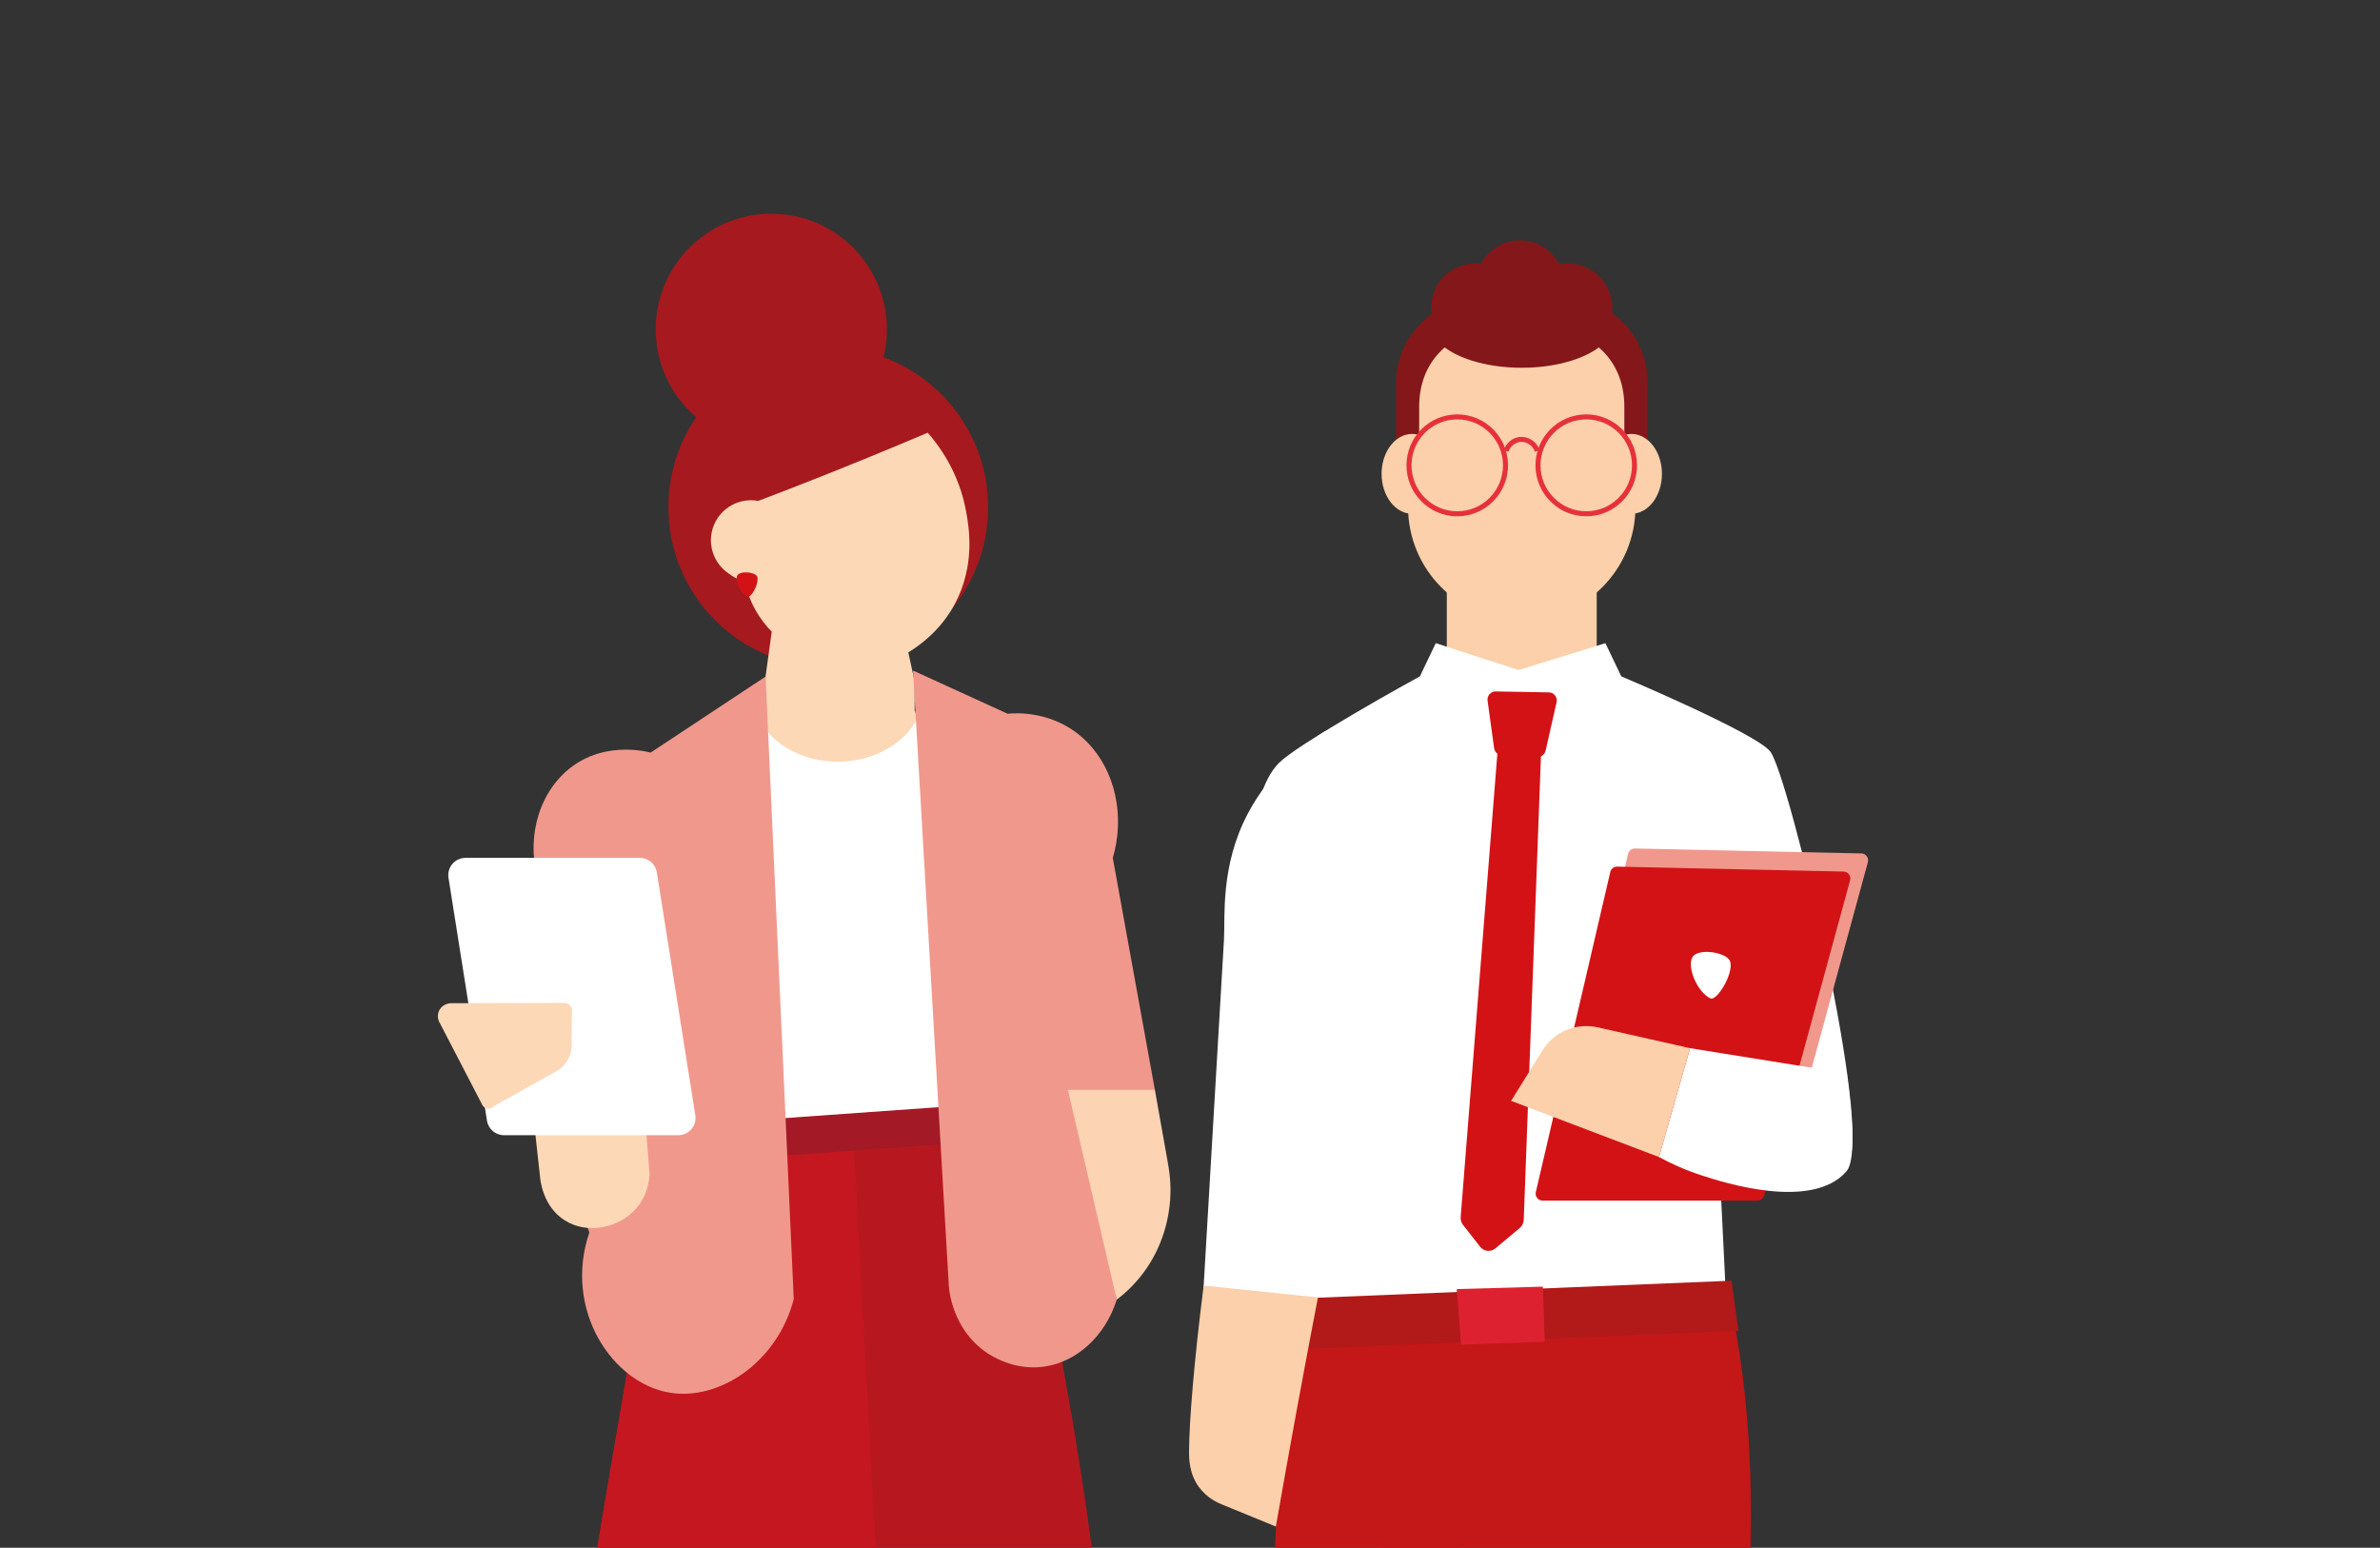<?xml version="1.0" encoding="utf-8"?>
<svg xmlns="http://www.w3.org/2000/svg" xmlns:xlink="http://www.w3.org/1999/xlink" version="1.1" id="Calque_1_-_copie_2" x="0px" y="0px" viewBox="0 0 2848 1852" style="enable-background:new 0 0 2848 1852;">
<rect x="0" y="0" width="2848" height="1852" fill="#333333" stroke="none"/>
<style type="text/css">
	.st0{fill:#FFFFFF;}
	.st1{fill:#C41718;}
	.st2{fill:#FBD0AA;}
	.st3{fill:#841719;}
	.st4{fill:#B21919;}
	.st5{fill:#DE2130;}
	.st6{fill:#D31216;}
	.st7{fill:#F1988C;}
	.st8{fill:none;stroke:#E6313A;stroke-width:6;stroke-miterlimit:10;}
	.st9{fill:#4B73A3;}
	.st10{fill:#A6191E;}
	.st11{fill:#FCD8B6;}
	.st12{fill:#B71820;}
	.st13{fill:#C4171F;}
	.st14{fill:#A31925;}
	.st15{fill:#FADEC1;}
	.st16{fill:#FCD3B3;}
	.st17{fill:#7CAED7;}
	.st18{fill:#EE9486;}
</style>
<g>
	<path class="st0" d="M1585.63,874.87c-27.54,18-66.24,49.06-92.47,98.76c-33.2,62.9-26.91,123.9-28.52,151.26&#xD;&#xA;		c-8.57,145.91-17.14,291.82-25.7,437.74c45.12-1.82,90.23-3.64,135.35-5.46c44.51-11.75,89.02-23.51,133.54-35.26&#xD;&#xA;		c21.73-22.9,51.47-59.67,75.45-112.02c29.5-64.41,36.96-123.3,38.89-159.01c-13.36-120.87-26.72-241.74-40.08-362.61&#xD;&#xA;		C1716.6,883.8,1651.11,879.33,1585.63,874.87z"/>
</g>
<g>
	<path class="st1" d="M1746.87,1852.19l-218.08-61.58c0,0-1.3,23.36-3.11,61.58H1746.87z"/>
	<path class="st1" d="M2094.68,1852.19c2.57-100.08-4.05-197.52-23.5-290.89l-539.15,22.49l-3.23,206.82l126.45,61.58H2094.68z"/>
</g>
<g>
	<path class="st2" d="M1820.99,885.86L1820.99,885.86c49.54,0,89.7-40.16,89.7-89.7V628.15h-179.4v168.02&#xD;&#xA;		C1731.3,845.7,1771.46,885.86,1820.99,885.86z"/>
	<g>
		<g>
			<path class="st2" d="M1820.99,742.71L1820.99,742.71c75.14,0,136.06-60.92,136.06-136.06v-119.6&#xD;&#xA;				c0-75.14-60.92-113.6-136.06-113.6l0,0c-75.14,0-136.06,38.45-136.06,113.6v119.6C1684.94,681.79,1745.85,742.71,1820.99,742.71z"/>
		</g>
		<path class="st3" d="M1928.88,374.13c0.27-1.92,0.51-3.85,0.51-5.84c0-29.34-23.79-53.13-53.13-53.13c-3.6,0-7.1,0.38-10.5,1.06&#xD;&#xA;			c-8.87-16.96-26.43-28.66-46.9-28.66c-20.3,0-37.73,11.52-46.68,28.26c-2.14-0.26-4.24-0.65-6.45-0.65&#xD;&#xA;			c-29.34,0-53.13,23.79-53.13,53.13c0,2.45,0.34,4.8,0.7,7.16c-25.9,19.95-42.79,48.03-42.79,82.89v87.91&#xD;&#xA;			c0,7.66,6.21,13.86,13.86,13.86l0,0c7.66,0,13.86-6.21,13.86-13.86v-59.51c0-30.99,11.57-54.52,30.52-71.03&#xD;&#xA;			c19.57,14.63,53.53,24.33,92.24,24.33s72.67-9.7,92.24-24.33c18.94,16.51,30.52,40.04,30.52,71.03v59.51&#xD;&#xA;			c0,7.66,6.21,13.86,13.86,13.86l0,0c7.66,0,13.86-6.21,13.86-13.86v-87.91C1971.48,421.78,1954.67,393.66,1928.88,374.13z"/>
		<g>
			<path class="st2" d="M1726.36,567c0-26.39-16.37-47.78-36.55-47.78c-20.19,0-36.55,21.39-36.55,47.78s16.36,47.78,36.55,47.78&#xD;&#xA;				C1709.99,614.79,1726.36,593.39,1726.36,567z"/>
			<path class="st2" d="M1988.74,567c0-26.39-16.37-47.78-36.55-47.78s-36.55,21.39-36.55,47.78s16.37,47.78,36.55,47.78&#xD;&#xA;				S1988.74,593.39,1988.74,567z"/>
		</g>
	</g>
</g>
<path class="st0" d="M2118.35,899.26c-17.17-22.06-178.25-89.9-178.25-89.9l-19.03-39.77l-103.96,32.17l-99.01-32.17l-19.03,39.77&#xD;&#xA;	c0,0-38.05,20.7-78.77,44.71c-71.28,42.02-86.46,54.58-92.78,61.96c0,0-1,1.23-2.03,2.55c-13.21,16.92-37.73,63.67-29.23,205.3&#xD;&#xA;	c14.32,156.86,28.64,313.72,42.96,470.57c69.03-4.53,128.23-6.96,174.6-8.35c77.26-2.31,110.78,3.22,180.78-4.02&#xD;&#xA;	c73.98-7.65,134.05-9.75,171.72-10.38c-2.84-57.99-5.69-115.98-8.53-173.98c46.04,19.38,124.36,28.48,152.66-3.92&#xD;&#xA;	C2243.03,1356.48,2140.77,928.06,2118.35,899.26z"/>
<g>
	<path class="st4" d="M2072.05,1532.48c-166.03,6.83-332.06,13.66-498.09,20.49c-16.64,0.68-33.27,1.37-49.91,2.05&#xD;&#xA;		c-0.11,20.16-0.23,40.33-0.35,60.49l556.63-23.09L2072.05,1532.48z"/>
	<polygon class="st5" points="1846.24,1539.6 1848.55,1605.58 1748.35,1609 1743.18,1542.53"/>
</g>
<path class="st6" d="M1853.37,828.49l-63.5-1.12c-5.95-0.1-10.6,5.13-9.78,11.03l7.83,56.87c0.64,4.61,4.46,8.13,9.11,8.37&#xD;&#xA;	l42.49,2.21c4.71,0.25,8.92-2.94,9.97-7.54l13.18-57.96C1864.02,834.34,1859.52,828.6,1853.37,828.49z"/>
<path class="st7" d="M1859.12,1404.73l89.09-382.97c0.9-3.85,4.37-6.55,8.32-6.46l270.75,5.9c5.43,0.12,9.31,5.31,7.88,10.55&#xD;&#xA;	l-102.92,377.07c-0.99,3.63-4.29,6.15-8.06,6.15h-256.91C1861.88,1414.98,1857.9,1409.97,1859.12,1404.73z"/>
<path class="st6" d="M1837.83,1426.44l89.09-382.97c0.9-3.85,4.37-6.55,8.32-6.46l270.75,5.9c5.43,0.12,9.31,5.31,7.88,10.55&#xD;&#xA;	l-102.92,377.07c-0.99,3.63-4.29,6.15-8.06,6.15h-256.91C1840.59,1436.69,1836.61,1431.68,1837.83,1426.44z"/>
<path class="st6" d="M1807.19,867.29l25.3,1.36c7.09,0.38,12.57,6.56,12.29,13.86l-21.41,577.09c-0.14,3.85-1.89,7.45-4.79,9.87&#xD;&#xA;	l-29.15,24.35c-5.58,4.66-13.77,3.77-18.28-1.99l-20.42-26.08c-2.09-2.67-3.1-6.06-2.83-9.48l45.68-576.72&#xD;&#xA;	C1794.15,872.35,1800.18,866.92,1807.19,867.29z"/>
<path class="st0" d="M2147.94,1274.43c-41.86-6.72-83.71-13.45-125.57-20.17c-12.38,43.42-24.76,86.83-37.15,130.25&#xD;&#xA;	c11.8,6.42,28.77,14.65,50.05,21.65c25.61,8.43,132.7,43.1,174.26-4.47c10.36-11.86,8.61-57.38,0.13-117.61L2147.94,1274.43z"/>
<g>
	<path class="st2" d="M2022.38,1254.26c-12.38,43.42-24.76,86.84-37.15,130.25c-59.01-22.41-118.02-44.82-177.02-67.23&#xD;&#xA;		c12.25-19.66,24.5-39.31,36.75-58.97c3.05-5.15,10.71-16.47,25.32-23.88c20.65-10.48,40.38-5.64,45.32-4.27&#xD;&#xA;		C1951.19,1238.19,1986.78,1246.22,2022.38,1254.26z"/>
</g>
<path class="st0" d="M2070.35,1150.47c4.62,14.3-16.03,47.82-23.56,44.22c-16.02-7.66-28.26-37.67-21.61-49.25&#xD;&#xA;	C2031.84,1133.86,2066.8,1139.5,2070.35,1150.47"/>
<g>
	<g>
		<path class="st8" d="M1955.92,556.82c0-32.02-25.85-57.97-57.75-57.97c-31.89,0-57.75,25.95-57.75,57.97s25.85,57.97,57.75,57.97&#xD;&#xA;			C1930.07,614.79,1955.92,588.83,1955.92,556.82z"/>
		<path class="st8" d="M1801.56,556.82c0-32.02-25.85-57.97-57.75-57.97c-31.89,0-57.75,25.95-57.75,57.97s25.85,57.97,57.75,57.97&#xD;&#xA;			C1775.71,614.79,1801.56,588.83,1801.56,556.82z"/>
		<path class="st8" d="M1839.68,539.65c-3.27-9.25-12.31-14.9-21.26-13.75c-7.35,0.94-13.64,6.33-16.12,13.75"/>
	</g>
</g>
<path class="st9" d="M1826.24,1550.52"/>
<circle class="st10" cx="922.98" cy="394.07" r="138.33"/>
<circle class="st10" cx="991.14" cy="607.06" r="191.32"/>
<path class="st11" d="M858.09,656.77c4.86-14.78,9.73-29.57,14.59-44.35c24.03-8.95,48.23-18.15,72.58-27.61&#xD;&#xA;	c56.48-21.93,111.44-44.33,164.89-67.06c13.07,14.91,37.39,46.99,45.94,94.29c3.38,18.72,11.36,63.84-13.42,110.46&#xD;&#xA;	c-15.72,29.58-38.78,47.76-55.75,58.15c2.57,11.77,5.13,23.54,7.7,35.3c-0.04,11.36-0.09,22.71-0.13,34.07&#xD;&#xA;	c4.23,10.38,13.63,37.69,3.79,67.95c-12.94,39.8-53.84,68.32-102.96,71c-40.67-7.86-73.57-34.82-85.2-71&#xD;&#xA;	c-9.72-30.24-1.36-56.9,2.39-66.93c0.87-13.51,1.66-27.56,3.64-41.97c2.44-17.73,4.88-35.46,7.32-53.2&#xD;&#xA;	c-5.92-6.03-13.39-14.88-19.96-26.84c-7.07-12.88-10.56-24.77-12.39-33.38c-3.79-0.86-13.45-3.59-21.68-12.39&#xD;&#xA;	C859.53,672.67,858.31,660.35,858.09,656.77z"/>
<path class="st11" d="M946.44,646.45c0,26.44-21.43,47.87-47.87,47.87c-26.44,0-47.87-21.44-47.87-47.87&#xD;&#xA;	c0-26.44,21.44-47.87,47.87-47.87C925.01,598.57,946.44,620.01,946.44,646.45"/>
<path class="st6" d="M906.04,689.95c2.88,7.3-6.87,25.46-10.93,23.83c-8.64-3.46-16.02-18.7-12.91-24.96&#xD;&#xA;	C885.32,682.56,903.83,684.35,906.04,689.95"/>
<g>
	<path class="st12" d="M1306.56,1852.19c-12.49-92.75-25.58-168.73-35.94-224.14c-20.5-109.68-124.27-561.14-89.01-406.2&#xD;&#xA;		l-360.15,22.86c-7.98,43-15.89,86.11-23.74,129.35c-29.14,160.49-56.8,319.83-83.22,478.13H1306.56z"/>
	<path class="st13" d="M1047.97,1852.19c-10.53-192.68-21.05-385.36-31.58-578.05c-67.77-0.22-135.53-0.44-203.3-0.66&#xD;&#xA;		c-32.77,192.9-65.54,385.8-98.31,578.7H1047.97z"/>
	<path class="st0" d="M854,1372.77c28.23-0.46,56.85-1.2,85.84-2.25c64.48-2.34,127.07-6.07,187.67-10.93&#xD;&#xA;		c-8.11-171.82-16.23-343.64-24.34-515.46c-8.32,37.45-48.98,65.59-96.39,67.27c-49.29,1.75-93.45-25.57-102.82-64.27L854,1372.77z"/>
	
		<rect x="779.11" y="1330.93" transform="matrix(0.998 -0.071 0.071 0.998 -93.523 76.384)" class="st14" width="496.34" height="44.58"/>
	<path class="st7" d="M705.22,1474.79c-31.36,92.21,27.37,181.04,97.21,191.86c58.45,9.05,127.5-36.1,147.42-112.04&#xD;&#xA;		c-11.24-248.34-22.47-496.68-33.71-745.02c-45.88,30.34-91.75,60.67-137.63,91.01c-3.55-1.01-62.91-16.82-106.26,27.36&#xD;&#xA;		c-34.17,34.82-43.69,91.92-22.61,141.06c-13.62,31.35-27.25,62.7-40.87,94.06c15.9,57.93,33.32,117.36,52.42,178.13&#xD;&#xA;		C675.56,1386.93,690.27,1431.46,705.22,1474.79z"/>
	<path class="st7" d="M1336.34,1555.15c-1.96-13.68-4.27-27.75-6.99-42.19c-5.59-29.71-12.23-57.51-19.45-83.31&#xD;&#xA;		c24.03-41.83,48.06-83.66,72.09-125.49c-16.79-92.5-33.58-185.01-50.37-277.51c14.79-50.26,2.96-104.24-30.52-138.46&#xD;&#xA;		c-38.18-39.02-87.46-34.93-95.4-34.13c-37.7-17.23-75.41-34.46-113.11-51.68c14.27,245.55,28.55,491.11,42.83,736.66&#xD;&#xA;		c0.51,6.3,4.95,52.12,45.17,79.49c6.17,4.2,32.7,21.24,67.28,16.98C1288.03,1630.55,1322.63,1598.87,1336.34,1555.15z"/>
</g>
<path class="st15" d="M919.75,805.16"/>
<path class="st11" d="M639.81,1349.63c44.39,0.06,88.78,0.11,133.17,0.17c1.43,18.44,2.87,36.88,4.3,55.31&#xD;&#xA;	c-0.42,7.37-2.47,25.58-16,41.03c-19.82,22.64-57.61,31.78-85.42,14.19c-26.54-16.77-29.38-48.62-29.68-52.65&#xD;&#xA;	C644.05,1388.34,641.93,1368.98,639.81,1349.63z"/>
<path class="st0" d="M811.62,1358.4H603.13c-10.17,0-18.82-7.39-20.41-17.43l-46.02-290.56c-1.99-12.55,7.71-23.9,20.41-23.9H765.6&#xD;&#xA;	c10.17,0,18.82,7.39,20.41,17.43l46.02,290.56C834.02,1347.05,824.32,1358.4,811.62,1358.4z"/>
<path class="st11" d="M684.37,1208.2c-0.09-0.83-0.47-3.39-2.58-5.51c-3.07-3.08-7.21-2.65-7.74-2.58&#xD;&#xA;	c-44.91,0.11-89.81,0.23-134.72,0.34c-0.59,0.01-8.75,0.36-13.08,7.4c-3.14,5.11-3,11.69,0.34,16.86&#xD;&#xA;	c16.57,31.94,33.15,63.89,49.72,95.83c1.4,3.77,4.82,6.24,8.43,6.19c3.78-0.05,6.16-2.82,6.54-3.27&#xD;&#xA;	c25.18-14.05,50.35-28.1,75.53-42.15c2.91-1.78,8.46-5.74,12.56-12.9c3.04-5.31,4.08-10.29,4.47-13.42&#xD;&#xA;	C684.02,1239.4,684.2,1223.8,684.37,1208.2"/>
<path class="st16" d="M1397.07,1388.93c-4.82-26.81-9.79-54.82-15.08-84.77h-104.08c19.48,83.66,38.95,167.32,58.43,250.99&#xD;&#xA;	c8.72-6.62,20.27-16.73,31.21-31.2c24.82-32.8,31.31-67.68,32.72-88.33C1401.68,1414.88,1398.93,1399.27,1397.07,1388.93z"/>
<path class="st17" d="M674.4,947.77"/>
<path class="st0" d="M1092.59,908.54"/>
<path class="st17" d="M1233.18,1510.84"/>
<path class="st17" d="M913.24,1270.85"/>
<g>
	<path class="st2" d="M1440.36,1538.31c45.58,4.73,91.17,9.46,136.75,14.19c-8.77,45.46-17.4,91.32-25.9,137.57&#xD;&#xA;		c-8.42,45.85-16.57,91.38-24.46,136.6c-21.43-8.78-42.86-17.57-64.3-26.35c-5.59-2.14-18.03-7.8-27.78-20.96&#xD;&#xA;		c-11.56-15.59-11.88-33.58-11.8-43.97C1423.12,1701.67,1428.58,1630.82,1440.36,1538.31z"/>
</g>
<path class="st18" d="M810.89,879.8"/>
<path class="st16" d="M1309.9,1429.66"/>
</svg>